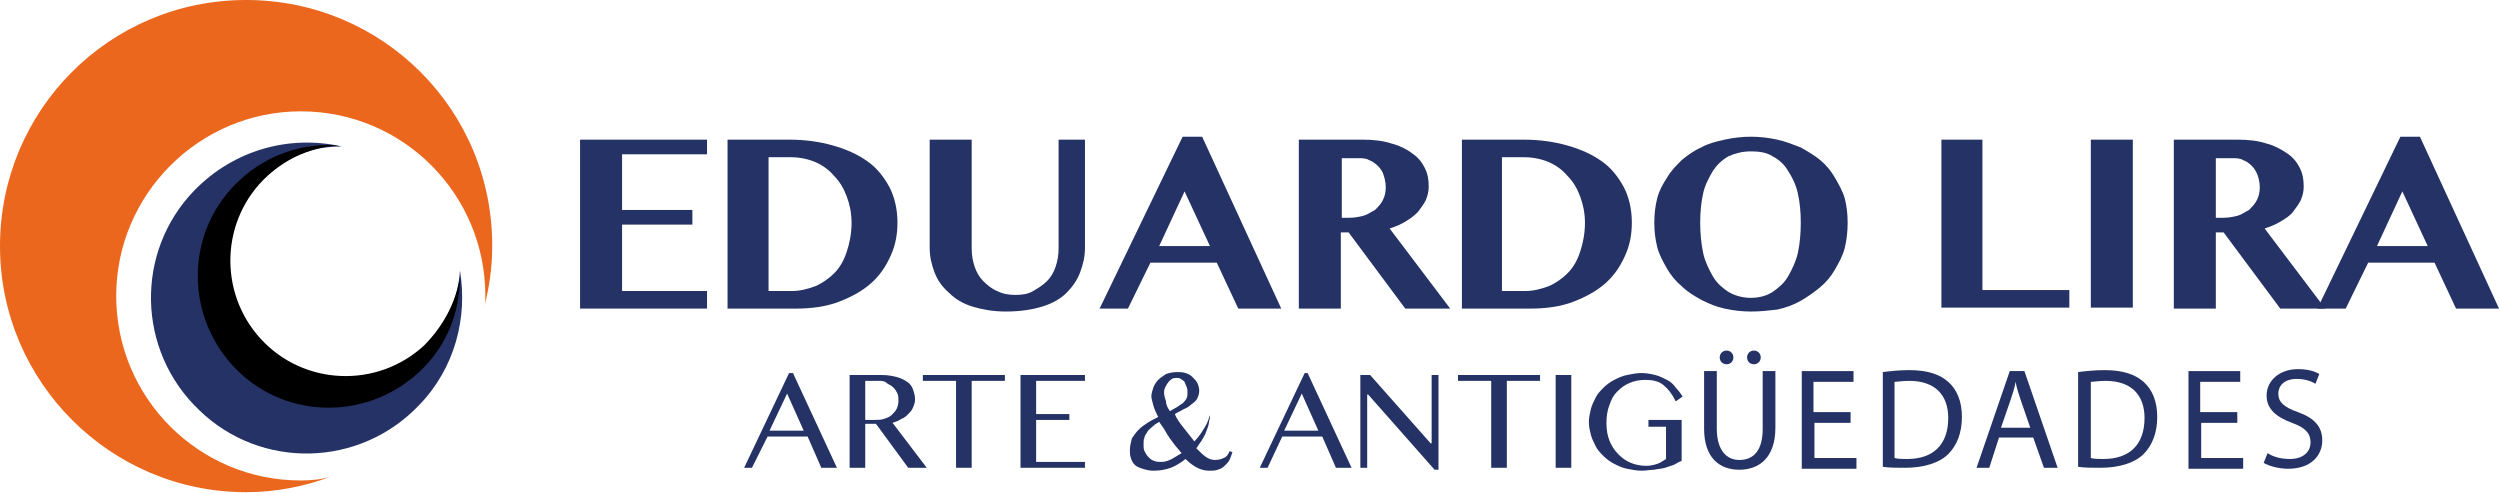 <?xml version="1.0" encoding="utf-8"?>
<!-- Generator: Adobe Illustrator 25.4.1, SVG Export Plug-In . SVG Version: 6.00 Build 0)  -->
<svg version="1.1" id="Capa_1" xmlns="http://www.w3.org/2000/svg" xmlns:xlink="http://www.w3.org/1999/xlink" x="0px" y="0px"
	 viewBox="0 0 256 50.5" style="enable-background:new 0 0 256 50.5;" xml:space="preserve">
<style type="text/css">
	.st0{fill-rule:evenodd;clip-rule:evenodd;fill:#EB671D;}
	.st1{fill:#243266;}
	.st2{fill:#243265;}
</style>
<g>
	<g>
		<g>
			<path class="st0" d="M30.8,49.2c-10.5,0-18.9-8.5-18.9-18.9s8.5-18.9,18.9-18.9c10.5,0,18.9,8.5,18.9,18.9c0,0.4,0,0.7-0.1,1.1
				c0.5-2,0.8-4,0.8-6.1C50.5,11.3,39.2,0,25.2,0S0,11.3,0,25.2s11.3,25.2,25.2,25.2c3.1,0,6-0.6,8.7-1.6
				C32.9,49.1,31.9,49.2,30.8,49.2z"/>
			<g>
				<path class="st1" d="M38.2,38.6c-0.2,0.1-0.5,0.1-0.7,0.2c-3.9,1-8.1,0-11.2-2.9c-4.7-4.5-4.9-12.1-0.4-16.8
					c0.4-0.5,0.9-0.9,1.4-1.3c1.3-1.1,2.9-1.9,4.6-2.4c1-0.3,2.1-0.4,3.1-0.4c-5.3-1.2-11,0.3-15.1,4.5c-6.1,6.3-5.9,16.4,0.5,22.5
					c6.3,6.1,16.4,5.9,22.5-0.5c3.7-3.8,5-9,4.2-13.8C46.8,32.6,43.3,37.2,38.2,38.6z"/>
				<path d="M43.4,35.4c-4.8,4.4-12.3,4.1-16.7-0.7c-4.4-4.8-4.1-12.3,0.7-16.7c2.1-1.9,4.7-3,7.3-3.1c-3.6-0.3-7.3,0.9-10.1,3.5
					c-5.5,5-5.8,13.5-0.8,19c5,5.5,13.5,5.8,19,0.8c2.9-2.6,4.3-6.2,4.3-9.8C46.7,30.9,45.4,33.4,43.4,35.4z"/>
			</g>
		</g>
	</g>
	<g>
		<g>
			<path class="st2" d="M72.4,14.3v1.5h-8.7v5.7h7.2V23h-7.2v6.8h8.7v1.8h-13V14.3H72.4z"/>
			<path class="st2" d="M74.5,14.3h6.3c1.6,0,3.1,0.2,4.5,0.6c1.4,0.4,2.5,0.9,3.5,1.6s1.7,1.6,2.3,2.7c0.5,1,0.8,2.2,0.8,3.6
				c0,1.2-0.2,2.3-0.7,3.4c-0.5,1.1-1.1,2-2,2.8c-0.9,0.8-2,1.4-3.3,1.9c-1.3,0.5-2.8,0.7-4.4,0.7h-7V14.3z M78.8,29.8h2.3
				c0.8,0,1.6-0.2,2.4-0.5c0.7-0.3,1.4-0.8,1.9-1.3c0.6-0.6,1-1.3,1.3-2.2c0.3-0.9,0.5-1.9,0.5-3c0-1-0.2-1.9-0.5-2.7
				c-0.3-0.8-0.7-1.5-1.3-2.1c-0.5-0.6-1.2-1.1-1.9-1.4c-0.7-0.3-1.6-0.5-2.5-0.5h-2.3V29.8z"/>
			<path class="st2" d="M95.2,14.3h4.3v11.1c0,0.7,0.1,1.3,0.3,1.9c0.2,0.6,0.5,1.1,0.9,1.5c0.4,0.4,0.9,0.8,1.4,1
				c0.6,0.3,1.2,0.4,1.9,0.4c0.7,0,1.3-0.1,1.8-0.4c0.5-0.3,1-0.6,1.4-1c0.4-0.4,0.7-0.9,0.9-1.5c0.2-0.6,0.3-1.2,0.3-1.9V14.3h2.7
				v11.1c0,0.9-0.2,1.7-0.5,2.5c-0.3,0.8-0.8,1.5-1.4,2.1s-1.5,1.1-2.5,1.4c-1,0.3-2.2,0.5-3.7,0.5c-1.3,0-2.4-0.2-3.4-0.5
				c-1-0.3-1.8-0.8-2.4-1.4c-0.7-0.6-1.2-1.3-1.5-2.1c-0.3-0.8-0.5-1.6-0.5-2.5V14.3z"/>
			<path class="st2" d="M123.1,14l8.1,17.6h-4.4l-2.2-4.7h-6.8l-2.3,4.7h-2.9l8.5-17.6H123.1z M118.7,25.2h5.2l-2.6-5.6L118.7,25.2z
				"/>
			<path class="st2" d="M133,14.3h6.5c1.1,0,2.1,0.1,3,0.4c0.8,0.2,1.6,0.6,2.1,1c0.6,0.4,1,0.9,1.3,1.5c0.3,0.6,0.4,1.2,0.4,1.9
				c0,0.5-0.1,0.9-0.3,1.4c-0.2,0.4-0.5,0.8-0.8,1.2c-0.4,0.4-0.8,0.7-1.3,1c-0.5,0.3-1,0.5-1.6,0.7l6.2,8.2h-4.6l-5.8-7.8h-0.8v7.8
				H133V14.3z M137.3,22.3h0.9c0.5,0,1-0.1,1.4-0.2c0.4-0.1,0.8-0.4,1.2-0.6c0.3-0.3,0.6-0.6,0.8-1c0.2-0.4,0.3-0.8,0.3-1.3
				c0-0.5-0.1-0.9-0.2-1.2c-0.1-0.4-0.3-0.7-0.6-1s-0.6-0.5-0.9-0.6c-0.3-0.2-0.7-0.2-1.1-0.2h-1.7V22.3z"/>
			<path class="st2" d="M149.7,14.3h6.3c1.6,0,3.1,0.2,4.5,0.6c1.4,0.4,2.5,0.9,3.5,1.6c1,0.7,1.7,1.6,2.3,2.7
				c0.5,1,0.8,2.2,0.8,3.6c0,1.2-0.2,2.3-0.7,3.4c-0.5,1.1-1.1,2-2,2.8c-0.9,0.8-2,1.4-3.3,1.9c-1.3,0.5-2.8,0.7-4.4,0.7h-7V14.3z
				 M153.9,29.8h2.3c0.8,0,1.6-0.2,2.4-0.5c0.7-0.3,1.4-0.8,1.9-1.3c0.6-0.6,1-1.3,1.3-2.2c0.3-0.9,0.5-1.9,0.5-3
				c0-1-0.2-1.9-0.5-2.7c-0.3-0.8-0.7-1.5-1.3-2.1c-0.5-0.6-1.2-1.1-1.9-1.4c-0.7-0.3-1.6-0.5-2.5-0.5h-2.3V29.8z"/>
			<path class="st2" d="M179.3,31.9c-0.9,0-1.8-0.1-2.7-0.3c-0.9-0.2-1.6-0.5-2.4-0.9c-0.7-0.4-1.4-0.8-2-1.4
				c-0.6-0.5-1.1-1.1-1.5-1.8c-0.4-0.7-0.8-1.4-1-2.2s-0.3-1.6-0.3-2.5c0-0.9,0.1-1.7,0.3-2.5c0.2-0.8,0.6-1.5,1-2.1
				c0.4-0.7,0.9-1.2,1.5-1.8c0.6-0.5,1.3-1,2-1.3c0.7-0.4,1.5-0.6,2.4-0.8c0.9-0.2,1.8-0.3,2.7-0.3s1.8,0.1,2.7,0.3
				c0.9,0.2,1.6,0.5,2.4,0.8c0.7,0.4,1.4,0.8,2,1.3c0.6,0.5,1.1,1.1,1.5,1.8c0.4,0.7,0.8,1.4,1,2.1c0.2,0.8,0.3,1.6,0.3,2.5
				c0,0.9-0.1,1.8-0.3,2.6c-0.2,0.8-0.6,1.5-1,2.2c-0.4,0.7-0.9,1.3-1.5,1.8c-0.6,0.5-1.3,1-2,1.4c-0.7,0.4-1.5,0.7-2.4,0.9
				C181.1,31.8,180.3,31.9,179.3,31.9z M179.3,30.5c0.8,0,1.6-0.2,2.2-0.6c0.6-0.4,1.2-0.9,1.6-1.6c0.4-0.7,0.8-1.5,1-2.4
				c0.2-0.9,0.3-2,0.3-3.1c0-1.1-0.1-2.1-0.3-3c-0.2-0.9-0.6-1.7-1-2.3c-0.4-0.7-1-1.2-1.6-1.5c-0.6-0.4-1.4-0.5-2.2-0.5
				c-0.9,0-1.6,0.2-2.3,0.5c-0.7,0.4-1.2,0.9-1.6,1.5c-0.4,0.7-0.8,1.4-1,2.3c-0.2,0.9-0.3,1.9-0.3,3c0,1.1,0.1,2.1,0.3,3.1
				c0.2,0.9,0.6,1.7,1,2.4c0.4,0.7,1,1.2,1.6,1.6C177.7,30.3,178.5,30.5,179.3,30.5z"/>
			<path class="st2" d="M198.7,14.3h4.3v15.4h8.9v1.8h-13.1V14.3z"/>
			<path class="st2" d="M214.1,14.3h4.3v17.2h-4.3V14.3z"/>
			<path class="st2" d="M222.6,14.3h6.5c1.1,0,2.1,0.1,3,0.4c0.8,0.2,1.5,0.6,2.1,1c0.6,0.4,1,0.9,1.3,1.5c0.3,0.6,0.4,1.2,0.4,1.9
				c0,0.5-0.1,0.9-0.3,1.4c-0.2,0.4-0.5,0.8-0.8,1.2c-0.3,0.4-0.8,0.7-1.3,1c-0.5,0.3-1,0.5-1.6,0.7l6.2,8.2h-4.6l-5.8-7.8h-0.8v7.8
				h-4.3V14.3z M226.8,22.3h0.9c0.5,0,1-0.1,1.4-0.2s0.8-0.4,1.2-0.6c0.3-0.3,0.6-0.6,0.8-1c0.2-0.4,0.3-0.8,0.3-1.3
				c0-0.5-0.1-0.9-0.2-1.2s-0.3-0.7-0.6-1c-0.3-0.3-0.6-0.5-0.9-0.6c-0.3-0.2-0.7-0.2-1.1-0.2h-1.7V22.3z"/>
			<path class="st2" d="M247.8,14l8.1,17.6h-4.4l-2.2-4.7h-6.8l-2.3,4.7h-2.9l8.5-17.6H247.8z M243.4,25.2h5.2l-2.6-5.6L243.4,25.2z
				"/>
		</g>
	</g>
	<g>
		<path class="st2" d="M81.2,38.2l4.5,9.7h-1.6l-1.4-3.2h-4.1L77,47.9h-0.8l4.6-9.7H81.2z M78.8,44.1h3.5l-1.7-3.8L78.8,44.1z"/>
		<path class="st2" d="M87,38.4h3.3c0.6,0,1.1,0.1,1.5,0.2c0.4,0.1,0.8,0.3,1.1,0.5c0.3,0.2,0.5,0.5,0.6,0.8c0.1,0.3,0.2,0.6,0.2,1
			c0,0.3-0.1,0.6-0.2,0.8c-0.1,0.3-0.3,0.5-0.5,0.7c-0.2,0.2-0.4,0.4-0.7,0.5c-0.3,0.2-0.6,0.3-0.9,0.4l3.5,4.6H93l-3.3-4.5h-1.1
			v4.5H87V38.4z M88.6,43h0.9c0.4,0,0.7,0,1-0.1c0.3-0.1,0.6-0.2,0.8-0.4s0.4-0.4,0.5-0.6c0.1-0.2,0.2-0.5,0.2-0.8
			c0-0.3,0-0.6-0.1-0.8c-0.1-0.2-0.2-0.4-0.4-0.6c-0.2-0.2-0.4-0.3-0.6-0.4C90.6,39,90.3,39,90,39h-1.4V43z"/>
		<path class="st2" d="M102.9,38.4V39h-3.4v8.9h-1.6V39h-3.4v-0.6H102.9z"/>
		<path class="st2" d="M111.1,38.4V39h-5v3.4h3.4V43h-3.4v4.3h5v0.6h-6.6v-9.5H111.1z"/>
		<path class="st2" d="M123.9,42.8c-0.1,0.3-0.1,0.6-0.2,0.9c-0.1,0.3-0.2,0.5-0.3,0.8c-0.1,0.2-0.3,0.5-0.4,0.7
			c-0.2,0.2-0.3,0.5-0.5,0.7c0.4,0.4,0.7,0.7,1,0.9c0.3,0.2,0.6,0.3,0.9,0.3c0.4,0,0.7-0.1,0.9-0.2c0.3-0.1,0.5-0.4,0.6-0.7l0.3,0.1
			c-0.1,0.3-0.2,0.6-0.3,0.8c-0.1,0.2-0.3,0.4-0.5,0.6c-0.2,0.2-0.4,0.3-0.7,0.4c-0.3,0.1-0.5,0.1-0.9,0.1c-0.4,0-0.8-0.1-1.2-0.3
			c-0.4-0.2-0.8-0.5-1.2-0.9c-0.5,0.4-1,0.7-1.5,0.9c-0.6,0.2-1.1,0.3-1.8,0.3c-0.4,0-0.8-0.1-1.1-0.2c-0.3-0.1-0.6-0.2-0.8-0.4
			c-0.2-0.2-0.3-0.4-0.4-0.7c-0.1-0.3-0.1-0.5-0.1-0.8c0-0.4,0.1-0.8,0.2-1.2c0.2-0.3,0.4-0.6,0.7-0.9c0.3-0.3,0.6-0.5,0.9-0.7
			s0.7-0.4,1.1-0.6c-0.2-0.4-0.4-0.8-0.5-1.2c-0.1-0.4-0.2-0.7-0.2-0.9c0-0.3,0.1-0.6,0.2-0.9c0.1-0.3,0.3-0.6,0.5-0.8
			s0.5-0.4,0.8-0.6c0.3-0.1,0.7-0.2,1.1-0.2c0.3,0,0.6,0,0.9,0.1c0.3,0.1,0.5,0.2,0.7,0.4c0.2,0.2,0.4,0.4,0.5,0.6
			c0.1,0.2,0.2,0.5,0.2,0.8c0,0.3-0.1,0.6-0.2,0.8c-0.1,0.2-0.3,0.4-0.6,0.6c-0.2,0.2-0.5,0.4-0.8,0.5c-0.3,0.2-0.6,0.3-0.9,0.5
			c0.2,0.5,0.5,0.9,0.9,1.4s0.7,0.9,1.1,1.4c0.5-0.5,0.8-1,1.1-1.5s0.4-0.9,0.5-1.2L123.9,42.8z M118.7,43.2
			c-0.2,0.1-0.5,0.3-0.7,0.5c-0.2,0.2-0.4,0.3-0.5,0.5c-0.1,0.2-0.3,0.4-0.3,0.6c-0.1,0.2-0.1,0.4-0.1,0.7c0,0.3,0,0.5,0.1,0.7
			c0.1,0.2,0.2,0.4,0.4,0.6c0.2,0.2,0.3,0.3,0.6,0.4c0.2,0.1,0.5,0.1,0.7,0.1c0.4,0,0.7-0.1,1.1-0.3c0.3-0.2,0.7-0.4,1-0.6
			c-0.2-0.2-0.4-0.5-0.6-0.7c-0.2-0.3-0.4-0.5-0.6-0.8c-0.2-0.3-0.4-0.6-0.5-0.8S118.9,43.5,118.7,43.2z M119.8,42.1
			c0.2-0.1,0.5-0.3,0.7-0.4c0.2-0.1,0.4-0.3,0.6-0.4c0.2-0.2,0.3-0.3,0.4-0.5c0.1-0.2,0.1-0.4,0.1-0.6c0-0.2,0-0.4-0.1-0.6
			c-0.1-0.2-0.1-0.3-0.2-0.5c-0.1-0.1-0.2-0.2-0.4-0.3c-0.1-0.1-0.3-0.1-0.4-0.1c-0.2,0-0.3,0-0.5,0.1c-0.1,0.1-0.3,0.2-0.4,0.4
			c-0.1,0.1-0.2,0.3-0.3,0.5c-0.1,0.2-0.1,0.4-0.1,0.5c0,0.3,0.1,0.6,0.2,0.9C119.4,41.5,119.6,41.8,119.8,42.1z"/>
		<path class="st2" d="M133.9,38.2l4.5,9.7h-1.6l-1.4-3.2h-4.1l-1.5,3.2H129l4.6-9.7H133.9z M131.5,44.1h3.5l-1.7-3.8L131.5,44.1z"
			/>
		<path class="st2" d="M139.4,38.4h0.9l6.2,7h0.1v-7h0.7v9.7h-0.4l-6.8-7.7h-0.1v7.5h-0.7V38.4z"/>
		<path class="st2" d="M157.7,38.4V39h-3.4v8.9h-1.6V39h-3.4v-0.6H157.7z"/>
		<path class="st2" d="M159.3,38.4h1.6v9.5h-1.6V38.4z"/>
		<path class="st2" d="M168.5,38.9c-0.6,0-1.1,0.1-1.6,0.3c-0.5,0.2-0.9,0.5-1.3,0.9c-0.4,0.4-0.6,0.8-0.8,1.4
			c-0.2,0.5-0.3,1.1-0.3,1.8c0,0.7,0.1,1.3,0.3,1.8c0.2,0.5,0.5,1,0.9,1.4c0.4,0.4,0.8,0.7,1.3,0.9c0.5,0.2,1,0.3,1.6,0.3
			c0.4,0,0.8-0.1,1.1-0.2c0.3-0.1,0.6-0.3,0.9-0.5v-3.3h-1.8V43h3.4v4.2c-0.3,0.1-0.6,0.3-0.8,0.4c-0.3,0.1-0.6,0.2-0.9,0.3
			c-0.3,0.1-0.7,0.1-1.1,0.2c-0.4,0-0.8,0.1-1.3,0.1c-0.5,0-1-0.1-1.5-0.2c-0.5-0.1-0.9-0.3-1.3-0.5s-0.8-0.5-1.1-0.8
			s-0.6-0.6-0.8-1c-0.2-0.4-0.4-0.8-0.5-1.2s-0.2-0.8-0.2-1.3c0-0.4,0.1-0.9,0.2-1.3s0.3-0.8,0.5-1.2c0.2-0.4,0.5-0.7,0.8-1
			c0.3-0.3,0.7-0.6,1.1-0.8c0.4-0.2,0.8-0.4,1.3-0.5c0.5-0.1,1-0.2,1.5-0.2c0.5,0,1,0.1,1.4,0.2c0.4,0.1,0.8,0.3,1.2,0.5
			s0.7,0.5,0.9,0.8c0.3,0.3,0.5,0.6,0.7,0.9l-0.7,0.5c-0.4-0.8-0.8-1.3-1.3-1.7S169.1,38.9,168.5,38.9z"/>
		<path class="st2" d="M175.8,38v5.9c0,2.2,1,3.2,2.3,3.2c1.5,0,2.4-1,2.4-3.2V38h1.3v5.8c0,3-1.6,4.3-3.7,4.3c-2,0-3.6-1.2-3.6-4.2
			V38H175.8z M176.1,36.6c0-0.4,0.3-0.7,0.7-0.7c0.4,0,0.7,0.3,0.7,0.7c0,0.4-0.3,0.7-0.7,0.7S176.1,37,176.1,36.6z M178.9,36.6
			c0-0.4,0.3-0.7,0.7-0.7c0.4,0,0.7,0.3,0.7,0.7c0,0.4-0.3,0.7-0.7,0.7C179.2,37.3,178.9,37,178.9,36.6z"/>
		<path class="st2" d="M189.6,43.3h-3.8v3.6h4.3v1.1h-5.6V38h5.3v1.1h-4.1v3.1h3.8V43.3z"/>
		<path class="st2" d="M192.8,38.1c0.8-0.1,1.7-0.2,2.7-0.2c1.8,0,3.1,0.4,4,1.2c0.9,0.8,1.4,2,1.4,3.6c0,1.6-0.5,2.9-1.4,3.8
			c-0.9,0.9-2.5,1.4-4.4,1.4c-0.9,0-1.7,0-2.3-0.1V38.1z M194,46.9c0.3,0.1,0.8,0.1,1.3,0.1c2.7,0,4.2-1.5,4.2-4.2
			c0-2.3-1.3-3.8-4-3.8c-0.7,0-1.2,0.1-1.5,0.1V46.9z"/>
		<path class="st2" d="M204.7,44.8l-1,3.1h-1.3l3.4-9.9h1.5l3.4,9.9h-1.4l-1.1-3.1H204.7z M207.9,43.8l-1-2.9
			c-0.2-0.6-0.4-1.2-0.5-1.8h0c-0.1,0.6-0.3,1.2-0.5,1.8l-1,2.9H207.9z"/>
		<path class="st2" d="M212.8,38.1c0.8-0.1,1.7-0.2,2.7-0.2c1.8,0,3.1,0.4,4,1.2c0.9,0.8,1.4,2,1.4,3.6c0,1.6-0.5,2.9-1.4,3.8
			c-0.9,0.9-2.5,1.4-4.4,1.4c-0.9,0-1.7,0-2.3-0.1V38.1z M214.1,46.9c0.3,0.1,0.8,0.1,1.3,0.1c2.7,0,4.2-1.5,4.2-4.2
			c0-2.3-1.3-3.8-4-3.8c-0.7,0-1.2,0.1-1.5,0.1V46.9z"/>
		<path class="st2" d="M229.2,43.3h-3.8v3.6h4.3v1.1h-5.6V38h5.3v1.1h-4.1v3.1h3.8V43.3z"/>
		<path class="st2" d="M232.2,46.4c0.6,0.4,1.4,0.6,2.3,0.6c1.3,0,2.1-0.7,2.1-1.7c0-0.9-0.5-1.5-1.9-2c-1.6-0.6-2.6-1.4-2.6-2.8
			c0-1.5,1.3-2.7,3.2-2.7c1,0,1.7,0.2,2.2,0.5l-0.4,1c-0.3-0.2-1-0.5-1.9-0.5c-1.4,0-1.9,0.8-1.9,1.5c0,0.9,0.6,1.4,2,1.9
			c1.7,0.6,2.5,1.5,2.5,2.9c0,1.5-1.1,2.9-3.5,2.9c-1,0-2-0.3-2.5-0.6L232.2,46.4z"/>
	</g>
</g>
</svg>
